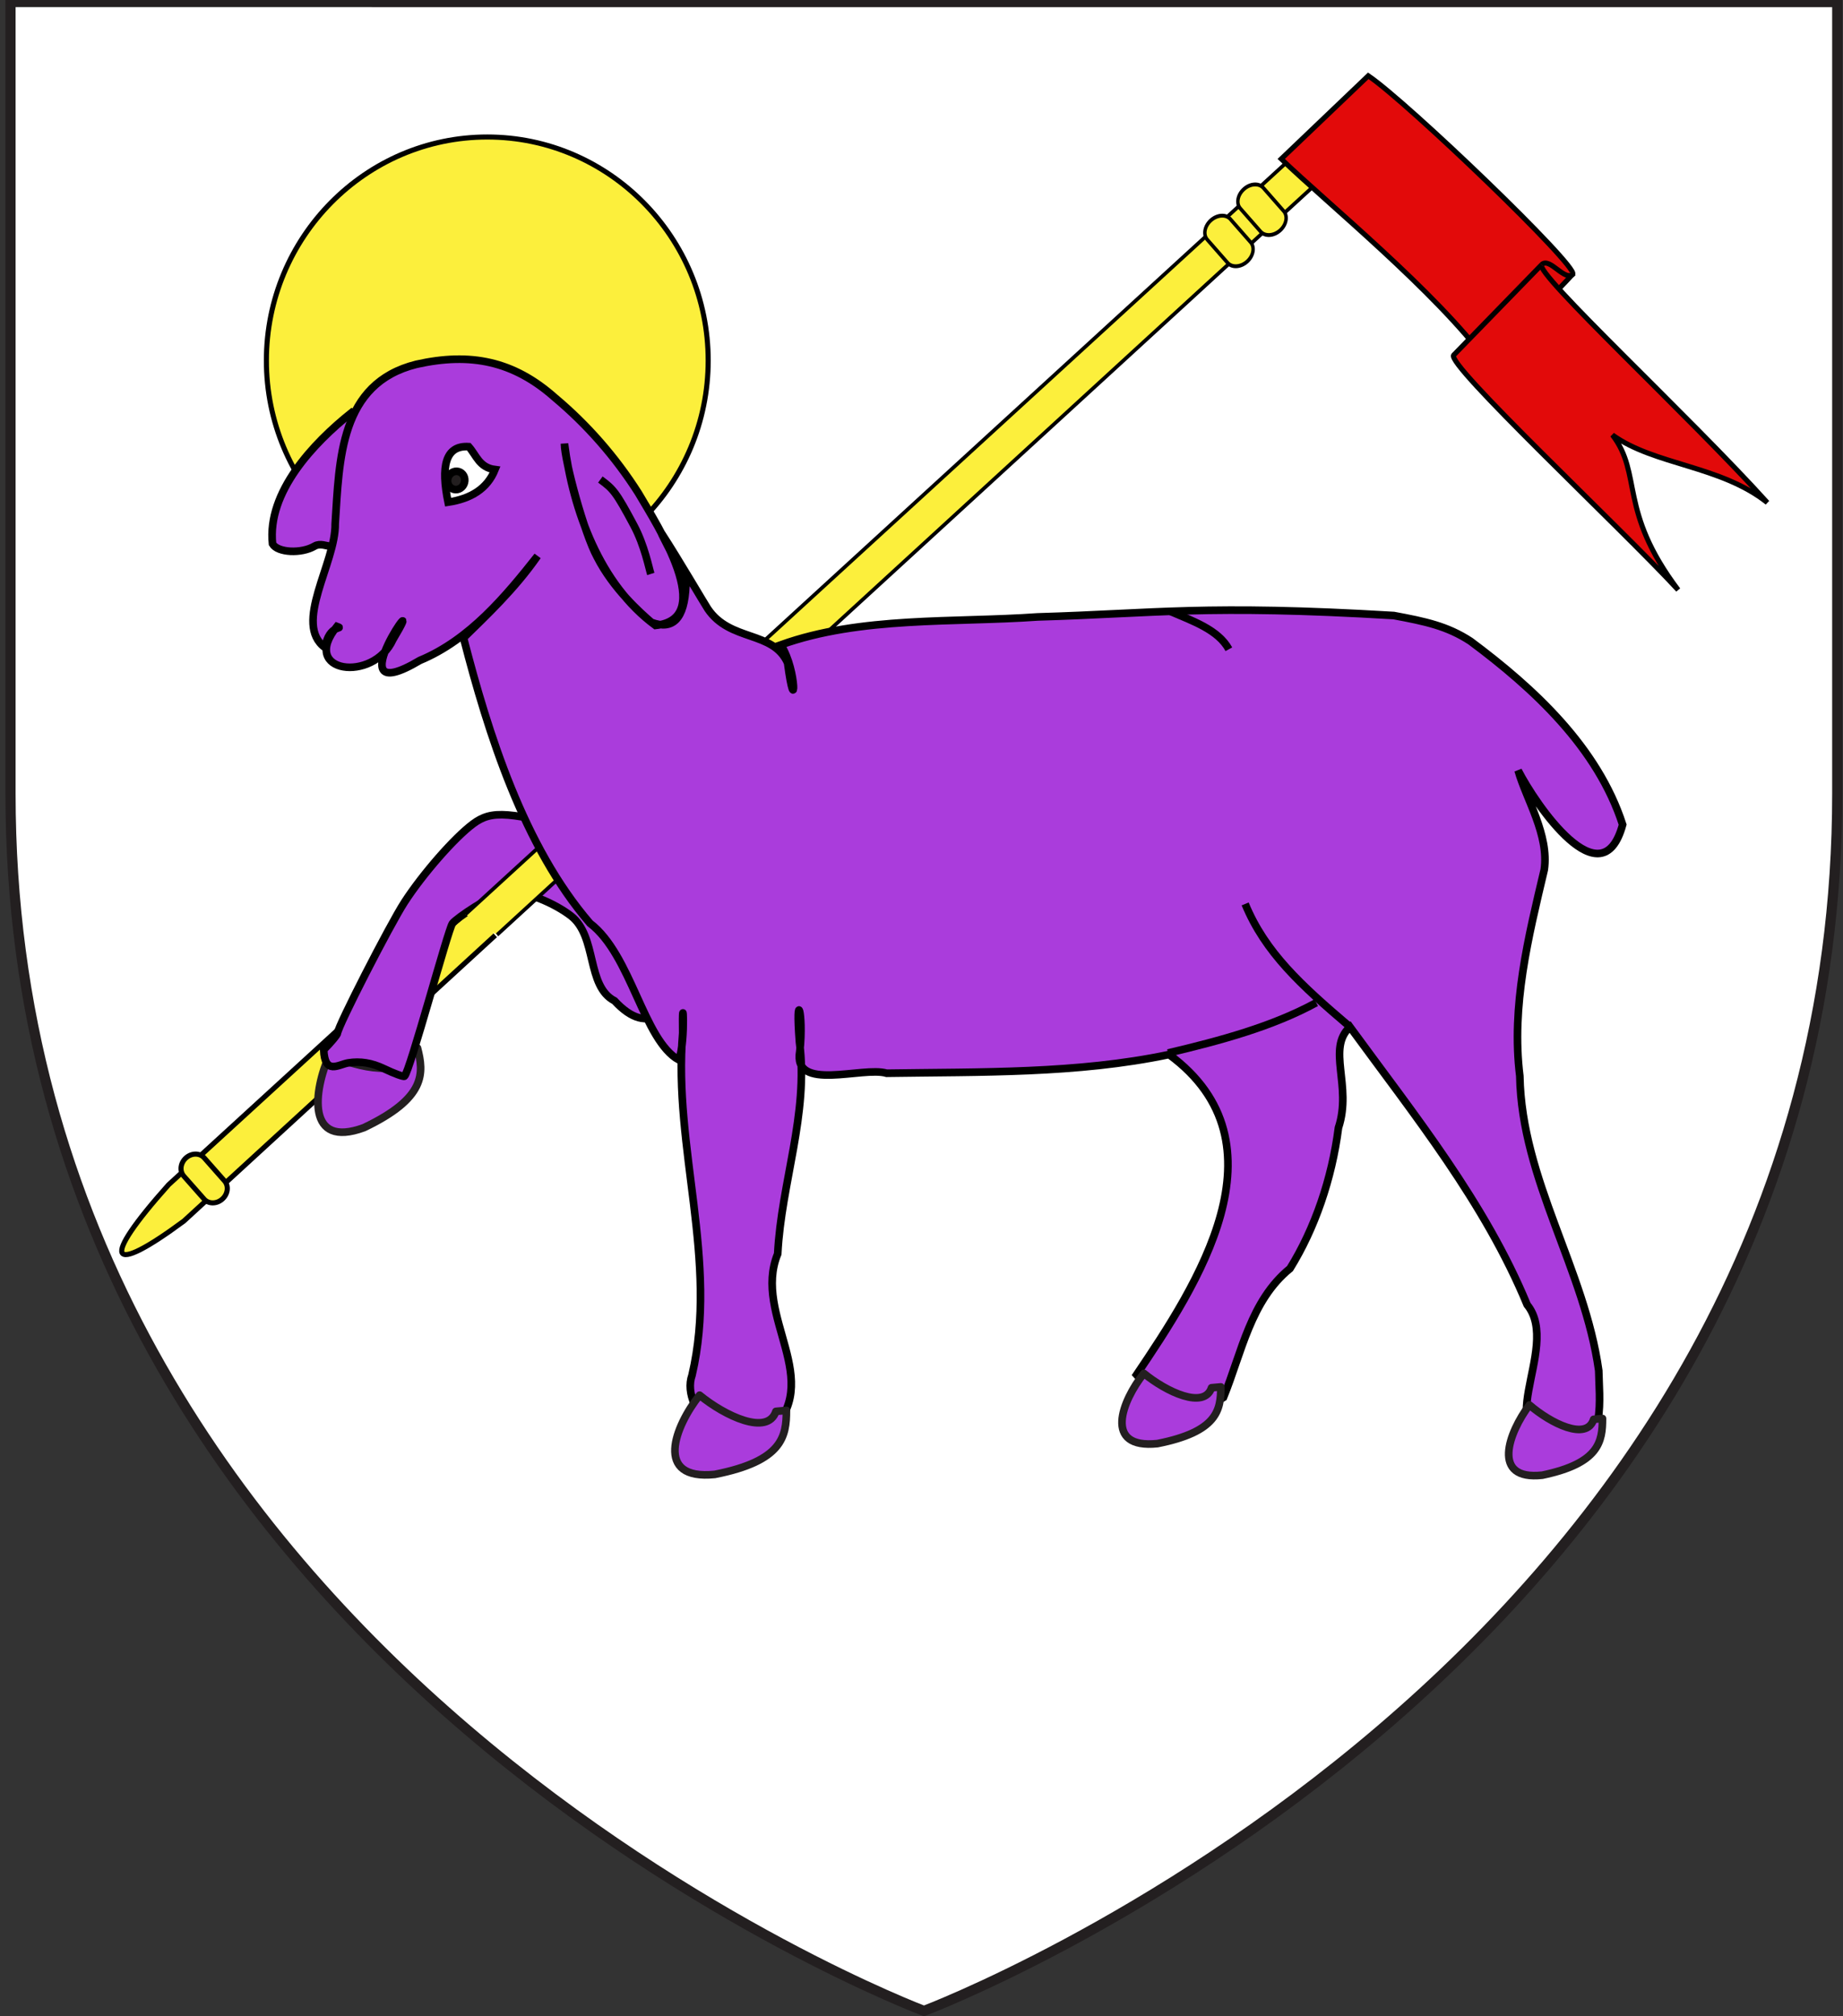 <?xml version="1.0" encoding="utf-8"?>
<!-- Generator: Adobe Illustrator 15.1.0, SVG Export Plug-In . SVG Version: 6.00 Build 0)  -->
<!DOCTYPE svg PUBLIC "-//W3C//DTD SVG 1.1//EN" "http://www.w3.org/Graphics/SVG/1.1/DTD/svg11.dtd">
<svg version="1.1" id="Layer_1" xmlns="http://www.w3.org/2000/svg" xmlns:xlink="http://www.w3.org/1999/xlink" x="0px" y="0px"
	 width="181.417px" height="198.425px" viewBox="0 0 181.417 198.425" enable-background="new 0 0 181.417 198.425"
	 xml:space="preserve">
<rect x="0" y="0" width="181.417" height="198.425" fill="#333333" stroke="none"/>
<path id="Fond_ecu" fill="#FFFFFF" stroke="#231F20" d="M90.952,197.898c0,0-89.917-33.836-89.917-119.812
	c0-85.984,0-77.882,0-77.882H180.85v77.882C180.862,164.062,90.952,197.898,90.952,197.898z"/>
<path fill="#FCEF3C" stroke="#000000" stroke-width="0.5" stroke-miterlimit="10" d="M47.966,57.483
	c-11.989,0-21.744-9.869-21.744-22s9.755-22,21.744-22c11.99,0,21.745,9.869,21.745,22S59.956,57.483,47.966,57.483z"/>
<g>
	<path id="path2509_3_" fill="#FCEF3C" stroke="#000000" stroke-width="0.5" d="M48.75,92.047l-30.652,28.119
		c-7.382,5.465-8.322,4.059-1.503-3.574l30.006-27.464"/>
	<path id="rect4588" fill="#FCEF3C" stroke="#000000" stroke-width="0.5" stroke-linecap="round" stroke-linejoin="round" d="
		M20.1,113.945l2.001,2.269c0.436,0.494,0.338,1.294-0.217,1.79l0,0c-0.555,0.496-1.356,0.496-1.791,0.004l-2.002-2.268
		c-0.435-0.494-0.337-1.294,0.218-1.791l0,0C18.863,113.456,19.664,113.451,20.1,113.945z"/>
</g>
<g id="Patte_D">
	<path fill="#AA3CDC" stroke="#231F20" stroke-width="0.75" stroke-linejoin="round" d="M41.093,103.129
		c0.642,2.479,0.867,4.921-5.266,7.845c-5.701,2.103-4.982-3.623-3.388-7.175c2.934,1.36,7.488,2.241,7.678-0.316L41.093,103.129z"
		/>
	<path fill="#AA3CDC" stroke="#000000" stroke-width="0.75" d="M60.492,98.492c-2.791-1.444-1.688-6.328-4.283-8.352
		c-1.538-1.2-4.642-2.618-6.487-2.321c-1.385,0.23-4.787,2.529-5.188,3.062c-0.422,0.562-4.214,14.656-4.721,15.031
		c-0.096,0.071-0.999-0.256-1.999-0.735c-1.235-0.591-2.361-0.765-3.54-0.576c-0.953,0.159-2.305,1.223-2.41-1.288
		c0.74-0.748,1.358-1.494,1.369-1.664c0.026-0.654,5.124-10.604,6.574-12.85c1.81-2.797,4.937-6.371,6.769-7.729
		c1.849-1.368,3.488-1.239,11.518,0.914c3.759,1.012,7.335,1.821,7.937,1.811c0.974-0.012,3.707,0.453,3.523,1.112
		C69.643,87.158,67.408,105.97,60.492,98.492z"/>
</g>
<g id="Fut" transform="matrix(-0.674,0,0,0.762,552.686,-67.011)">
	<path id="path2509_2_" fill="#FCEF3C" stroke="#000000" stroke-width="0.5" d="M752.051,206.045l-120.118-97.266l-3.722,3.246
		l119.203,96.65"/>
	<path id="rect2511" fill="#FCEF3C" stroke="#000000" stroke-width="0.5" stroke-linecap="round" stroke-linejoin="round" d="
		M640.321,116.237l-2.96,2.986c-0.646,0.647-0.413,1.767,0.511,2.502l0,0c0.93,0.737,2.205,0.806,2.845,0.16l2.963-2.985
		c0.642-0.65,0.411-1.769-0.514-2.503l0,0C642.236,115.661,640.964,115.588,640.321,116.237z"/>
	<path id="rect2513" fill="#FCEF3C" stroke="#000000" stroke-width="0.5" stroke-linecap="round" stroke-linejoin="round" d="
		M635.5,112.207l-2.96,2.984c-0.646,0.648-0.417,1.77,0.514,2.506l0,0c0.93,0.736,2.198,0.805,2.839,0.16l2.965-2.987
		c0.645-0.647,0.414-1.768-0.52-2.506l0,0C637.418,111.631,636.144,111.559,635.5,112.207z"/>
</g>
<g id="Agneau">
	<path id="Oreille_D" fill="#AA3CDC" stroke="#000000" stroke-width="0.75" d="M30.975,53.743c1.055-0.621,2.474,1.201,2.745-1.395
		c1.704-3.604,6.173-6.614,0.866-11.726c-3.741,2.993-8.302,7.802-7.76,12.905C27.327,54.397,29.656,54.518,30.975,53.743z"/>
	<path id="path2225" fill="#AA3CDC" stroke="#000000" stroke-width="0.75" d="M75.597,141.107c5.819-5.17-1.568-11.559,0.957-17.711
		c0.354-7.004,3.064-13.752,2.143-20.818c-0.434-5.53,0.45-2.945,0.031,0.877c-0.715,4.055,6.202,1.457,8.552,2.164
		c9.211-0.143,18.752,0.068,27.797-1.84c11.91,8.76,2.715,22.757-3.203,31.516c1.875,2.092,6.52,3.604,8.559,2.233
		c1.795-4.418,2.664-9.524,6.551-12.692c2.438-3.938,4.123-8.816,4.768-13.851c1.373-4.146-1.198-7.793,1.134-9.924
		c6.366,8.713,13.287,17.293,17.437,27.338c3.53,4.31-4.457,13.724,3.961,13.336c3.905,1.304,3.112-4.449,3.088-6.851
		c-1.388-9.992-7.572-18.733-7.769-28.996c-0.851-6.896,0.836-13.658,2.406-20.292c0.498-3.442-1.781-6.958-2.572-9.773
		c1.718,3.352,8.229,12.892,10.289,5.331c-2.455-7.593-8.729-13.401-14.979-18.053c-2.295-1.499-4.457-1.948-7.547-2.525
		c-18.533-1.104-23.549-0.198-35.072,0.136c-8.191,0.582-17.416-0.073-25.264,2.75c1.67,2.626,1.412,7.485,0.667,1.779
		c-1.443-3.212-5.66-2.056-7.862-5.331c-0.293-0.435-2.944-4.962-4.53-7.395c-0.393-0.601,2.771,5.287,2.377,5.086
		c-0.134,3.381-1.328,4.41-3.387,3.649c-1.139-0.984-3.768-3.326-5.354-6.443c-1.253-2.291-3.197-9.418-3.213-11.142
		c0.838,6.569,3.484,13.858,8.958,17.885c6.134-0.66,0.217-9.795-1.693-13.045c-2.245-3.526-5.02-6.704-8.224-9.387
		c-4.049-3.588-8.281-4.462-13.617-3.264c-7.54,1.877-7.578,9.344-7.992,15.702c0.063,3.843-4.182,9.847-0.994,12.182
		c0.373-2.394,1.97-1.787,1.166-2.089c-3.744,4.589,3.587,5.57,5.515,1.287c3.984-6.652-6.194,7.325,2.654,2.055
		c4.892-2.025,8.467-6.342,11.579-10.274c-2.267,3.274-5.135,5.943-7.288,8.058c2.432,9.421,5.92,20.51,12.447,28.085
		c4.089,3.115,5.25,11.506,8.761,13.458c0.717-2.072,0.291-7.569,0.367-2.653c-0.958,11.258,3.547,22.45,0.918,33.67
		C66.872,138.859,72.584,144.224,75.597,141.107L75.597,141.107z"/>
	<path id="path2223_2_" fill="#AA3CDC" stroke="#000000" stroke-width="0.75" d="M59.096,47.191c1.264,0.929,1.54,1.215,3.297,4.51
		c1.067,1.999,1.487,4.228,1.67,4.784"/>
	<path id="path3599" fill="#FFFFFF" stroke="#000000" stroke-width="0.75" d="M44.108,49.422c-0.709-3.458-0.312-5.613,2.032-5.465
		c0.753,0.839,1.03,2.057,2.587,2.257C47.967,48.103,46.345,49.085,44.108,49.422z"/>
	<path id="path3601" fill="#231F20" stroke="#000000" stroke-width="0.75" d="M45.72,47.493c-0.125,0.484-0.592,0.782-1.042,0.666
		c-0.451-0.117-0.718-0.604-0.592-1.088c0-0.001,0-0.001,0-0.001c0.125-0.484,0.593-0.781,1.044-0.664
		C45.582,46.521,45.845,47.008,45.72,47.493L45.72,47.493z"/>
	<path id="path3603" fill="#AA3CDC" stroke="#000000" stroke-width="0.75" d="M115.176,60.155c2.283,0.981,4.742,1.831,5.789,3.739"
		/>
	<path id="path3605" fill="#AA3CDC" stroke="#000000" stroke-width="0.75" d="M132.801,100.982
		c-4.727-4.022-8.26-7.246-10.234-12.025"/>
	<path id="path3607" fill="#AA3CDC" stroke="#000000" stroke-width="0.75" d="M114.977,103.628
		c5.203-1.226,10.281-2.604,14.584-4.95"/>
	<g id="Sabots">
		<path id="path12537" fill="#AA3CDC" stroke="#231F20" stroke-width="0.75" stroke-linejoin="round" d="M112.596,135.156
			c-2.148,2.707-4.025,7.463,1.332,6.912c5.91-1.168,6.248-3.314,6.246-5.58l-0.916,0.082
			C118.536,138.73,114.815,136.976,112.596,135.156z"/>
		<path id="path12537_2_" fill="#AA3CDC" stroke="#231F20" stroke-width="0.75" stroke-linejoin="round" d="M68.863,137.3
			c-2.422,3.055-4.541,8.416,1.503,7.797c6.667-1.316,7.048-3.738,7.045-6.295l-1.034,0.094
			C75.563,141.332,71.367,139.353,68.863,137.3z"/>
		<path id="path12537_1_" fill="#AA3CDC" stroke="#231F20" stroke-width="0.75" stroke-linejoin="round" d="M150.551,138.263
			c-2.037,2.709-3.818,7.463,1.264,6.912c5.609-1.166,5.93-3.314,5.926-5.578l-0.869,0.082
			C156.188,141.839,152.659,140.083,150.551,138.263z"/>
	</g>
</g>
<g id="Banniere">
	<path id="path6764" fill="#E20A0A" stroke="#000000" stroke-width="0.5" d="M134.687,7.459c3.856,2.601,20.727,18.801,20.122,19.52
		c-0.704,0.838-8.372,8.651-8.372,8.651c-5.056-6.9-15.834-15.667-20.318-19.99L134.687,7.459z"/>
	<path id="path6768" fill="#E20A0A" stroke="#000000" stroke-width="0.5" d="M165.189,58.052c-5.92-7.861-3.489-11.343-6.471-15.249
		c4.121,2.979,10.641,2.996,15.248,6.659c-7.604-8.434-22.974-22.629-22.211-23.416l-8.66,8.9
		C142.277,35.79,159.498,51.898,165.189,58.052z"/>
	<path id="path6766_1_" fill="#E20A0A" stroke="#000000" stroke-width="0.5" d="M151.755,26.046c0.79-0.815,2.334,1.821,3.143,0.871
		"/>
</g>
</svg>
